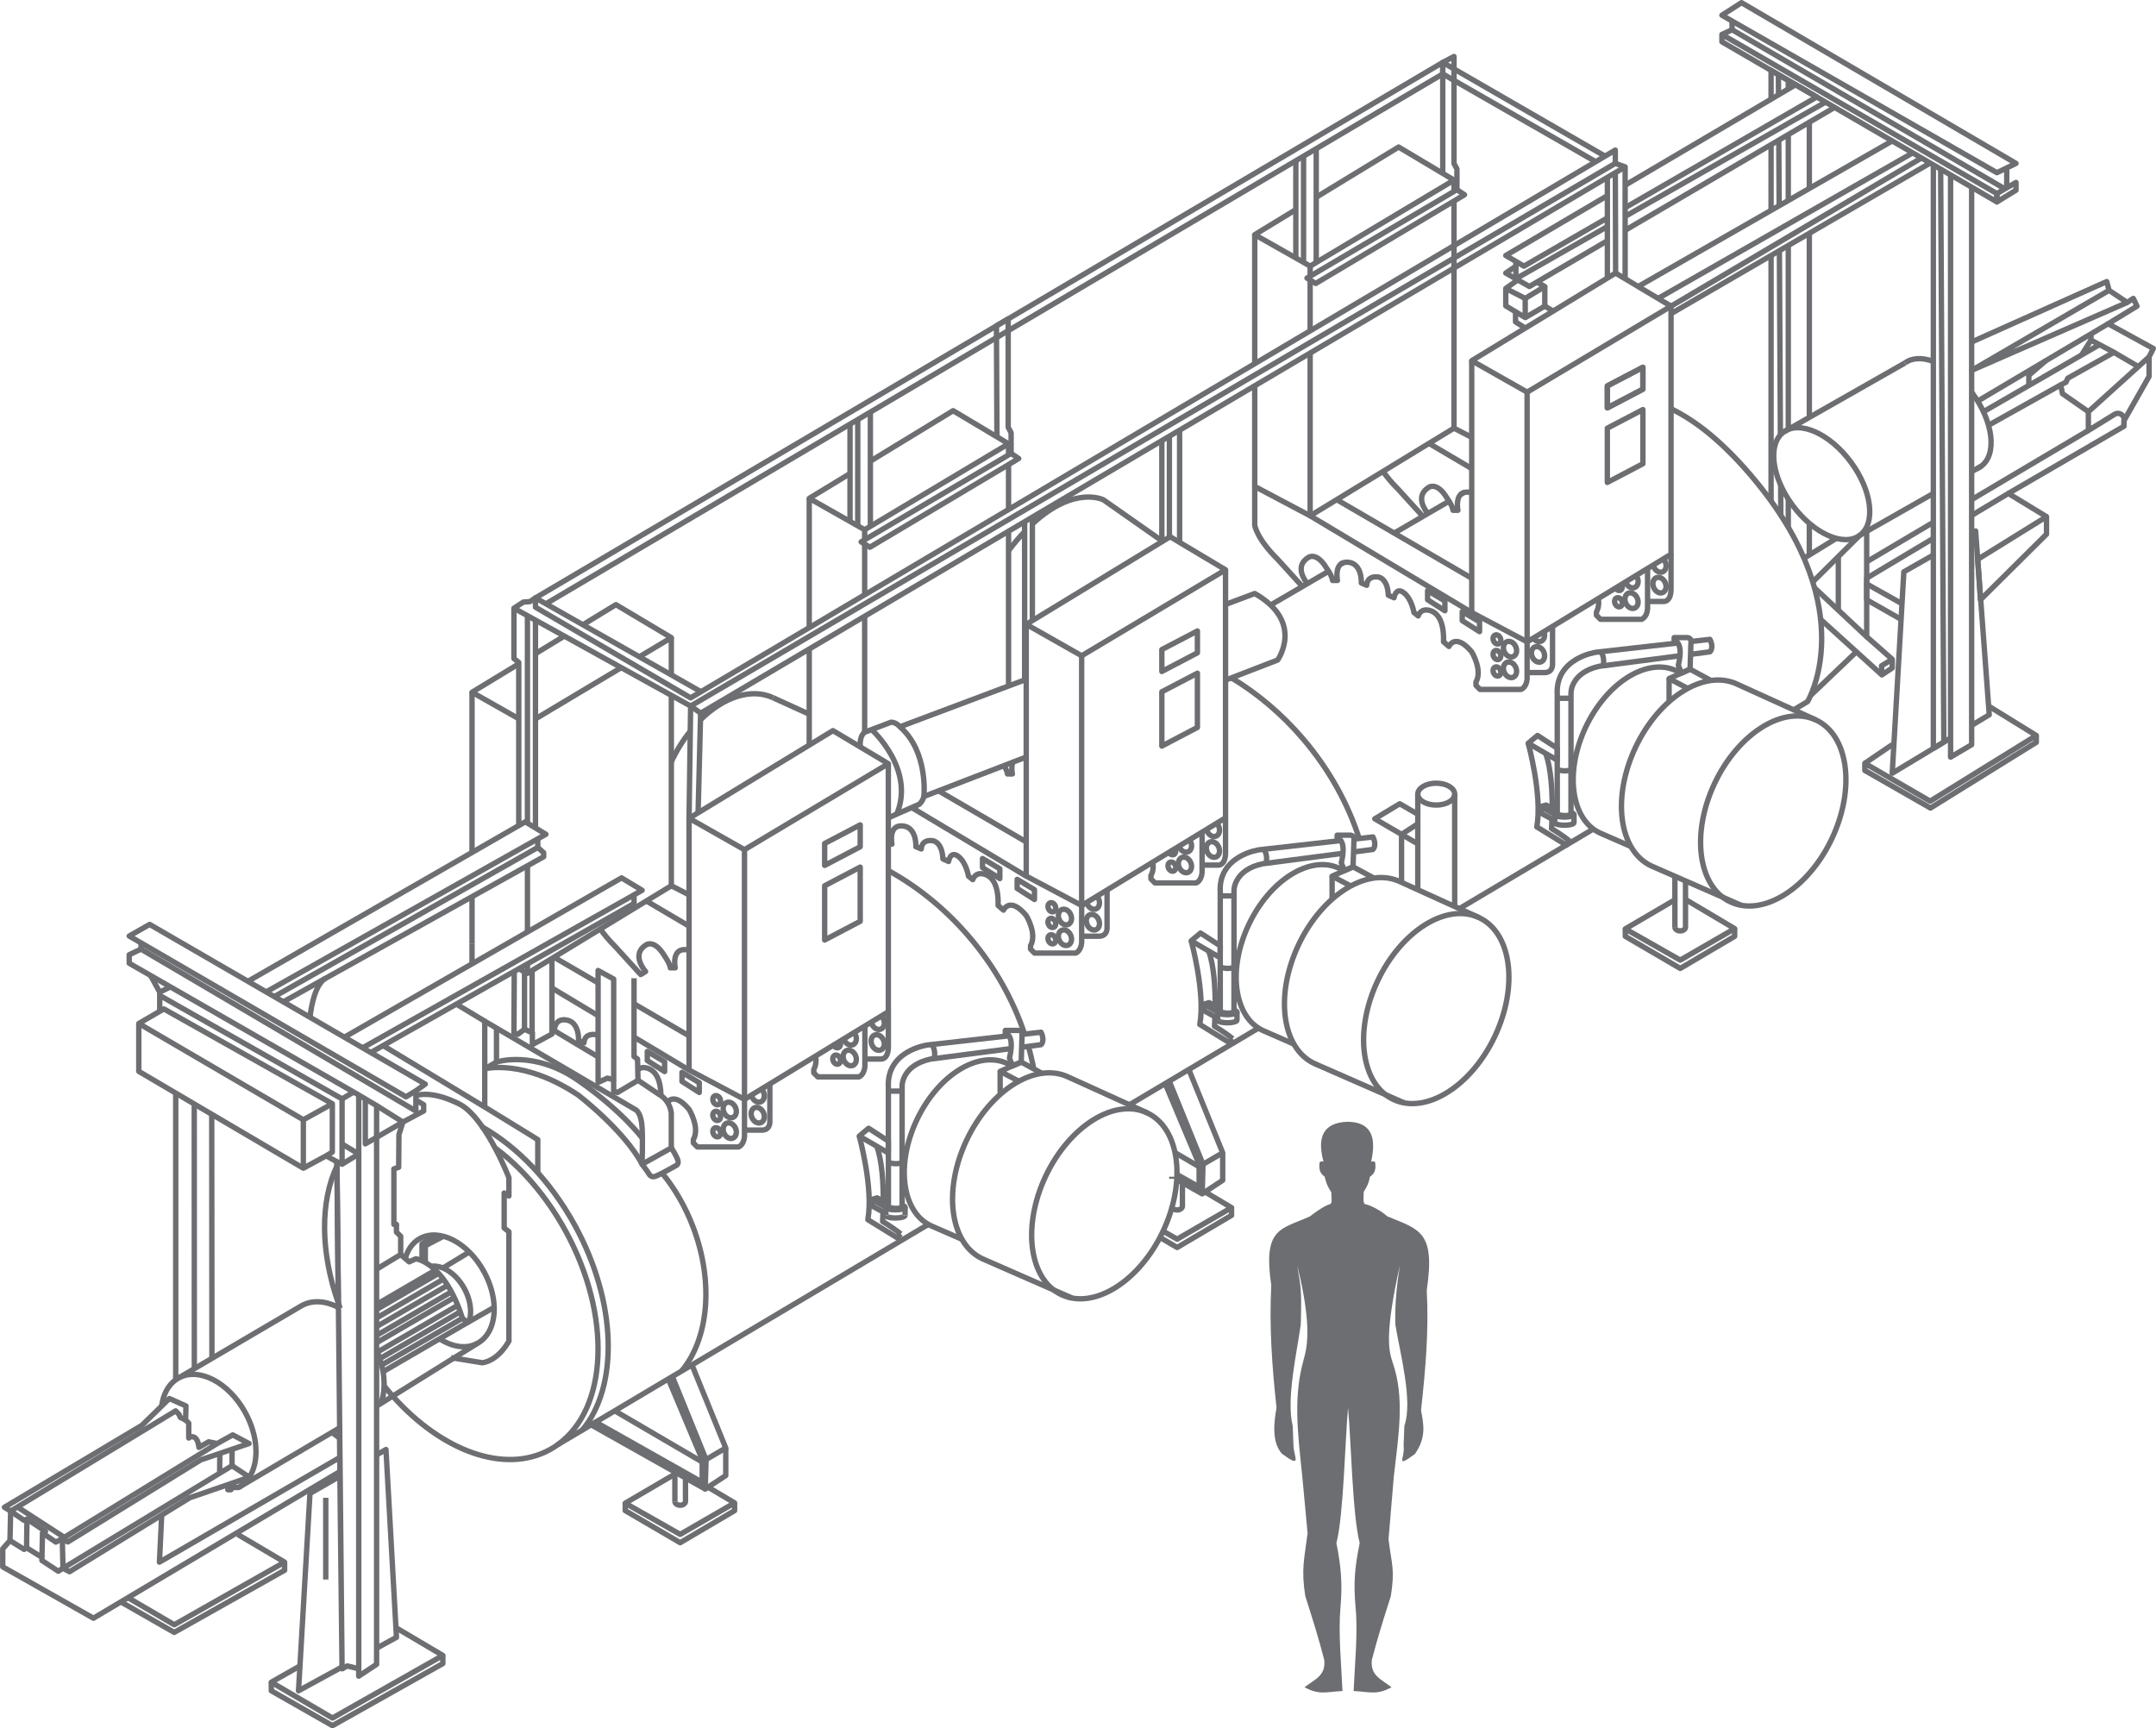 <?xml version="1.0" encoding="UTF-8"?><svg id="Layer_2" xmlns="http://www.w3.org/2000/svg" viewBox="0 0 536.42 430.09"><defs><style>.cls-1{fill:none;stroke:#6d6e71;stroke-linejoin:round;stroke-width:1.34px;}.cls-2{fill:#6d6e71;}</style></defs><g id="Layer_1_copy_2"><g><g><ellipse class="cls-1" cx="274.76" cy="299.54" rx="25.01" ry="16.13" transform="translate(-113.43 420.08) rotate(-64.72)"/><path class="cls-1" d="m84.64,325.56c-.15-.4-.3-.8-.44-1.22h0s-.02-.06-.03-.09c-4.48-12.78-4.52-25.31-.32-34.15v-.02"/><path class="cls-1" d="m95.56,344.85c.7.87,1.42,1.72,2.15,2.55,12.11,13.62,27.79,19.52,39.08,13.34.68-.37,1.33-.78,1.95-1.24l.11-.07c12.4-8.99,13.42-32.01,1.87-53.11-4.76-8.69-10.93-15.75-17.54-20.68h-.01"/><path class="cls-1" d="m120.06,280.48s.01,0,.01.01c8.62,4.89,16.92,13.4,22.98,24.46,10.52,19.23,10.87,40.05,1.85,50.89h-.01"/><line class="cls-1" x1="102.42" y1="275.84" x2="102.41" y2="275.84"/><path class="cls-1" d="m266.73,323l-22.33-9.78c-8.06-3.81-9.81-17.01-3.91-29.5,5.9-12.49,17.21-19.53,25.27-15.73l19.68,8.94"/><path class="cls-1" d="m251.92,265.24l-1.29-.59c-7.18-3.39-17.27,2.88-22.53,14.03-5.11,10.81-3.78,22.24,2.87,25.99.2.11.4.22.61.32l7.77,3.4"/><polygon class="cls-1" points="415.76 76.19 379.96 97.58 366.17 89.76 401.97 67.95 415.76 76.19"/><polyline class="cls-1" points="366.17 89.76 366.17 108.82 366.17 116.6 366.17 121.42 366.17 122.63 366.17 143.9 366.17 152.41 379.96 159.72 384.13 157.18 386.28 155.87 397.68 148.93 401.93 146.34 403.48 145.39 404.44 144.8 407.05 143.21 409.92 141.46 411.31 140.62 415.76 137.91 415.76 101.73 415.76 76.19 478.07 39.31"/><polyline class="cls-1" points="327.47 49.08 347.98 36.59 358.97 43.15 361.76 44.82 327.47 65.32 325.97 66.23 324.34 65.29 322.42 64.2 312.18 58.4 322.42 52.16"/><line class="cls-1" x1="312.18" y1="90.5" x2="312.18" y2="58.4"/><polyline class="cls-1" points="312.18 96 312.18 121.05 325.97 128.35 332.58 124.33 344.1 117.31 355.54 110.33 361.76 106.54 361.76 66.7 361.76 64.21 361.76 61.12 361.76 50.02"/><polyline class="cls-1" points="361.76 44.82 361.76 47.49 361.76 47.63"/><line class="cls-1" x1="325.97" y1="82.33" x2="325.97" y2="69.68"/><polyline class="cls-1" points="366.17 152.41 325.97 128.35 325.97 87.85"/><line class="cls-1" x1="325.97" y1="68.73" x2="325.97" y2="66.23"/><line class="cls-1" x1="366.17" y1="143.9" x2="332.58" y2="124.33"/><line class="cls-1" x1="366.17" y1="108.82" x2="361.76" y2="106.55"/><path class="cls-1" d="m312.18,121.05v9.61s.37,3.23,5.73,8.54l6.14,6.76"/><path class="cls-1" d="m325.28,145.23c-.59-.71-3.38-4.44.39-6.61,0,0,2.01-1.22,4.39,2.77,0,0,.22.31.51.76.39.64.9,1.57.98,2.29h1.21s-.56-2.76.72-3.98c.21-.2.46-.36.78-.45.31-.1.68-.15,1.11-.11,3.62.29,3.33,5.17,3.33,5.17l1.34.57s-.07-2.41,2.84-2.06c0,0,2.34.16,2.54,4.53l1.42.64s.43-2.77,2.4-1.28c1.99,1.48,2.55,4.93,2.55,4.93l1.07.87s.49-1.91,2.69-1.41c2.19.49,3.76,2.8,3.61,7.85l1.34,1.15s1.55-3.54,5.66,1.34c0,0,2.77,4.53,1.07,7.5v.85l.99,1h10.24s1.28-.43,1.49-2.55v-71.43"/><path class="cls-1" d="m409.92,141.46v10.1c-.21,2.13-1.48,2.55-1.48,2.55h-10.24l-1-1v-.85c.57-1.01.64-2.21.47-3.33"/><path class="cls-1" d="m366.17,122.63c-.25-.09-.53-.15-.83-.17-.44-.03-.8,0-1.1.1h-.02s-.01.01-.01.01c-.3.09-.54.24-.75.44h-.01s-.02.02-.02.02c-1.26,1.22-.7,3.95-.7,3.95h-1.21c-.09-.71-.59-1.63-.98-2.27-.29-.46-.52-.77-.52-.77-2.38-3.98-4.39-2.76-4.39-2.76-3.76,2.16-.98,5.88-.38,6.6"/><path class="cls-1" d="m344.1,117.31c.85,1.23,2.06,2.72,3.78,4.44l6.15,6.76"/><path class="cls-1" d="m379.96,167.36h4.46s2,.09,1.86-2.4v-9.09"/><path class="cls-1" d="m415.76,137.91v8.5c.05,3.31-1.71,3.26-1.71,3.26h-4.23"/><line class="cls-1" x1="366.17" y1="116.6" x2="355.54" y2="110.33"/><polygon class="cls-1" points="399.91 106.55 408.76 101.92 408.76 115.4 399.91 120.05 399.91 106.55"/><polygon class="cls-1" points="399.91 96.03 408.76 91.4 408.76 96.85 399.91 101.49 399.91 96.03"/><polygon class="cls-1" points="255.33 155.36 269.12 163.18 304.92 141.79 291.13 133.56 255.33 155.36"/><polyline class="cls-1" points="304.92 141.79 304.92 203.51 269.12 225.32 255.33 218.01 255.33 155.36"/><polyline class="cls-1" points="216.55 114.75 237.14 102.2 250.93 110.43 215.13 131.82 213.4 130.84 211.5 129.76 201.34 124.01 211.5 117.83"/><line class="cls-1" x1="201.34" y1="156.18" x2="201.34" y2="124.01"/><polyline class="cls-1" points="201.34 185.41 201.34 177.72 201.34 161.5"/><line class="cls-1" x1="250.93" y1="113.22" x2="250.93" y2="110.43"/><line class="cls-1" x1="250.93" y1="126.79" x2="250.93" y2="115.61"/><line class="cls-1" x1="250.93" y1="170.7" x2="250.93" y2="132.19"/><line class="cls-1" x1="255.33" y1="218.02" x2="226.85" y2="200.97"/><line class="cls-1" x1="215.13" y1="134.33" x2="215.13" y2="131.83"/><line class="cls-1" x1="215.13" y1="148.01" x2="215.13" y2="135.37"/><line class="cls-1" x1="215.13" y1="182.2" x2="215.13" y2="153.35"/><polyline class="cls-1" points="233.51 196.79 233.52 196.79 255.33 209.5"/><path class="cls-1" d="m269.12,163.19v71.42c-.21,2.13-1.48,2.55-1.48,2.55h-10.25l-.99-.99v-.85c1.7-2.98-1.07-7.5-1.07-7.5-4.1-4.89-5.66-1.34-5.66-1.34l-1.34-1.16c.15-5.04-1.41-7.34-3.61-7.84-2.19-.49-2.69,1.41-2.69,1.41l-1.07-.87s-.56-3.45-2.55-4.93c-1.98-1.49-2.4,1.28-2.4,1.28l-1.41-.64c-.21-4.38-2.55-4.53-2.55-4.53-2.91-.36-2.84,2.05-2.84,2.05l-1.34-.56s.29-4.88-3.33-5.17c-3.61-.29-2.62,4.54-2.62,4.54h-.88"/><line class="cls-1" x1="213.31" y1="205.64" x2="213.31" y2="205.63"/><path class="cls-1" d="m299.08,207.06v10.1c-.21,2.13-1.48,2.55-1.48,2.55h-10.24l-1-1v-.85c.57-1.01.64-2.21.47-3.33"/><path class="cls-1" d="m249.81,190.51c.37.62.78,1.44.86,2.08h1.21s-.33-1.62.09-2.92"/><path class="cls-1" d="m269.12,232.96h4.46s2,.09,1.86-2.4v-9.09"/><path class="cls-1" d="m304.92,203.51v8.5c.05,3.31-1.71,3.26-1.71,3.26h-4.23"/><polygon class="cls-1" points="289.07 172.15 297.92 167.52 297.92 181.01 289.07 185.65 289.07 172.15"/><polygon class="cls-1" points="289.07 161.64 297.92 157.01 297.92 162.45 289.07 167.09 289.07 161.64"/><polygon class="cls-1" points="171.44 203.62 185.22 211.44 221.02 190.04 207.24 181.81 171.44 203.62"/><polyline class="cls-1" points="159.07 163.43 159.08 163.43 167.03 158.68 153.24 150.46 145.02 155.47"/><polyline class="cls-1" points="129.07 165.19 117.44 172.26 129.07 178.85"/><line class="cls-1" x1="154.56" y1="166.13" x2="133.23" y2="178.88"/><line class="cls-1" x1="140.4" y1="158.28" x2="133.23" y2="162.65"/><line class="cls-1" x1="117.44" y1="212.12" x2="117.44" y2="172.26"/><line class="cls-1" x1="117.44" y1="234.91" x2="117.44" y2="223.13"/><line class="cls-1" x1="167.03" y1="167.94" x2="167.03" y2="158.68"/><polyline class="cls-1" points="167.03 173.03 167.03 189.56 167.03 220.41 160.8 224.2 149.36 231.17 137.83 238.19 137.32 238.5 132.39 241.5 131.23 242.21 130.5 241.83 129.07 241.07"/><line class="cls-1" x1="171.43" y1="266.27" x2="157.75" y2="258.08"/><line class="cls-1" x1="131.23" y1="231.91" x2="131.23" y2="215.44"/><line class="cls-1" x1="131.23" y1="242.21" x2="131.23" y2="239.85"/><line class="cls-1" x1="148.81" y1="252.74" x2="137.32" y2="245.86"/><line class="cls-1" x1="148.81" y1="244.58" x2="137.83" y2="238.19"/><line class="cls-1" x1="171.43" y1="257.76" x2="157.75" y2="249.79"/><line class="cls-1" x1="167.03" y1="220.41" x2="171.44" y2="222.68"/><path class="cls-1" d="m158.69,266.22c.4-.4,1.06-.72,2.13-.48,2.05.46,3.55,2.49,3.62,6.86"/><path class="cls-1" d="m166.07,274.27c.61-.77,2.25-1.92,5.38,1.8,0,0,2.76,4.53,1.06,7.5v.85l1,.99h10.24s1.28-.43,1.48-2.55v-71.42"/><line class="cls-1" x1="117.44" y1="239.84" x2="117.44" y2="234.91"/><path class="cls-1" d="m148.81,257.68c-.38-.22-.67-.24-.67-.24-2.91-.34-2.84,2.06-2.84,2.06l-.92-.38h0s-.43-.18-.43-.18c0,0,.29-4.88-3.32-5.17-2.09-.16-2.64,1.38-2.72,2.71"/><path class="cls-1" d="m215.19,255.32v10.1c-.21,2.13-1.48,2.55-1.48,2.55h-10.24l-1-1v-.85c.57-1.01.64-2.21.47-3.33"/><path class="cls-1" d="m149.36,231.17c.85,1.23,2.06,2.72,3.78,4.44l6.27,6.89,1.21-.74s-3.9-4.32.28-6.72c0,0,2.01-1.22,4.39,2.76,0,0,1.34,1.84,1.49,3.04h1.21s-1-4.81,2.62-4.53c.3.02.57.08.83.17"/><path class="cls-1" d="m191.54,269.72v9.09c.14,2.49-1.86,2.4-1.86,2.4h-4.46"/><path class="cls-1" d="m221.03,251.77v8.5c.05,3.31-1.71,3.26-1.71,3.26h-4.23"/><line class="cls-1" x1="171.44" y1="230.46" x2="160.81" y2="224.19"/><polygon class="cls-1" points="205.18 220.41 214.02 215.77 214.02 229.26 205.18 233.91 205.18 220.41"/><polygon class="cls-1" points="205.18 209.89 214.02 205.26 214.02 210.71 205.18 215.35 205.18 209.89"/><path class="cls-1" d="m255.33,188.38l-3.36,1.29-2.16.84-5.86,2.26-1.47.56-8.96,3.46h-.01l-3.64,1.41c-.4,1.42-1.21,1.96-1.21,1.96l-1.82.79-3.73,1.63-2.08.92"/><path class="cls-1" d="m304.92,150.41l7.26-2.72c12.47,7.09,5.7,16.55,5.7,16.55l-12.96,5"/><path class="cls-1" d="m216.86,181.54s10.92,9.82,6.26,21.05"/><path class="cls-1" d="m229.87,198.21s1.17-11.16-5.97-17.36"/><path class="cls-1" d="m254.18,260.59l1.68-.22,3.15-.41s1.06-.91,0-3.1l-4.08.46-.64.07"/><path class="cls-1" d="m251.55,260.93l-19.16,2.5-.83.1c-7.2,1.57-7.11,6.63-7.11,6.63v30.24c-1,.63-3.41.05-3.41.05v-15.52s-.01-.43-.01-.43v-.55h0v-13.39c-.52-9.11,9.64-10.51,9.64-10.51l1.22-.14,19.15-2.17"/><path class="cls-1" d="m231.87,259.92s1.16,1.6.47,3.62"/><line class="cls-1" x1="221.02" y1="271.51" x2="224.45" y2="271.51"/><path class="cls-1" d="m221.03,289.27s2,.68,3.42,0"/><polygon class="cls-1" points="221.03 283.96 221.02 284.51 221.02 284.93 221 286.9 218.14 285.23 213.79 282.7 216.11 280.76 221.02 283.94 221.02 283.96 221.03 283.96"/><path class="cls-1" d="m218.14,285.23c1.38,3.77,1.62,9.57,1.63,13.13v.52"/><path class="cls-1" d="m219.75,301.5s-.02-.01-.03-.01"/><path class="cls-1" d="m213.79,282.7s3.57,12.96,2.13,20.8l7.33,4.52.84-.97"/><path class="cls-1" d="m219.7,301.57c-.03,1.02-.07,1.99-.11,2.36,0,0,3.03,1.84,4.5,3.13"/><path class="cls-1" d="m219.77,298.36s0,.2-.01.51"/><path class="cls-1" d="m224.44,299.94c.46.13.75.29.75.47,0,.2-.29.36-.75.47-.41.11-1,.18-1.64.18-.7,0-1.32-.08-1.77-.22-.39-.11-.63-.26-.63-.44s.24-.32.63-.44"/><path class="cls-1" d="m220.4,302.44c0,.36,1.08.65,2.4.65s2.39-.3,2.39-.65"/><line class="cls-1" x1="225.19" y1="302.44" x2="225.19" y2="300.41"/><polyline class="cls-1" points="221 299.53 219.77 298.88 219.76 298.87 218.24 298.08 216.93 298.46 220.4 300.41 220.4 301.95 220.4 302.44"/><polyline class="cls-1" points="220.4 301.95 219.7 301.57 216.93 300.05 216.93 298.46"/><polyline class="cls-1" points="253.49 269.06 248.84 266.6 254.06 264.28 259.24 267.08"/><line class="cls-1" x1="248.84" y1="266.6" x2="248.84" y2="272.34"/><path class="cls-1" d="m254.3,257.15v.23s-.11,3.21-.11,3.21l-.11,3.7-2.15.95-.77-1.94c.22-.92.34-1.7.4-2.37.15-1.73-.15-2.68-.52-3.18-.43-.57-.92-.6-.92-.6v-.74h3.21c.86,0,.98.74.98.74Z"/><ellipse class="cls-1" cx="357.34" cy="250.96" rx="25.01" ry="16.13" transform="translate(-22.18 466.92) rotate(-64.72)"/><path class="cls-1" d="m349.31,274.41l-22.33-9.78c-8.06-3.81-9.81-17.01-3.91-29.5,5.9-12.49,17.21-19.53,25.27-15.73l19.68,8.94"/><path class="cls-1" d="m321.93,259.81l-7.77-3.4c-7.18-3.39-8.74-15.18-3.48-26.31,5.26-11.15,15.35-17.42,22.53-14.03l1.29.59"/><path class="cls-1" d="m336.87,208.8l4.72-.53c1.06,2.19,0,3.1,0,3.1l-4.83.63"/><path class="cls-1" d="m333.61,209.16l-19.15,2.17-1.22.14s-10.16,1.4-9.64,10.51v13.37h0v5.32s.01,10.71.01,10.71v.48s2.41.59,3.41-.05v-30.24s-.09-5.06,7.11-6.63l.83-.1,19.16-2.5"/><path class="cls-1" d="m314.46,211.33s1.16,1.6.47,3.62"/><line class="cls-1" x1="303.6" y1="222.93" x2="307.03" y2="222.93"/><path class="cls-1" d="m303.61,240.68s2,.68,3.42,0"/><polygon class="cls-1" points="296.37 234.12 303.58 238.32 303.61 235.37 298.69 232.18 296.37 234.12"/><path class="cls-1" d="m300.72,236.65c1.38,3.77,1.62,9.57,1.63,13.13v.52"/><path class="cls-1" d="m302.33,252.92s-.02-.01-.02-.01"/><path class="cls-1" d="m296.38,234.12s3.57,12.96,2.13,20.8l7.33,4.52.84-.97"/><path class="cls-1" d="m306.67,258.47c-1.47-1.29-4.5-3.13-4.5-3.13.05-.37.08-1.33.11-2.36"/><path class="cls-1" d="m302.35,249.78s0,.2-.01.51"/><path class="cls-1" d="m303.61,251.39c-.39.11-.63.26-.63.44s.24.32.63.44c.45.14,1.07.22,1.77.22.64,0,1.23-.07,1.64-.18.46-.11.75-.28.75-.47,0-.18-.29-.34-.75-.47"/><path class="cls-1" d="m302.98,253.86c0,.36,1.08.65,2.4.65s2.39-.3,2.39-.65v-2.03"/><polyline class="cls-1" points="302.98 253.86 302.98 251.83 299.51 249.87 300.82 249.5 303.58 250.94"/><polyline class="cls-1" points="299.51 249.87 299.51 251.47 302.28 252.99 302.98 253.37"/><polyline class="cls-1" points="336.07 220.48 331.43 218.02 336.64 215.7 341.83 218.5"/><line class="cls-1" x1="331.43" y1="218.02" x2="331.43" y2="223.76"/><path class="cls-1" d="m332.69,208.57s2.47.11,1.03,6.14l.77,1.94,2.15-.96.24-7.12s-.11-.75-.98-.75h-3.21v.75Z"/><ellipse class="cls-1" cx="441.19" cy="201.79" rx="25.01" ry="16.13" transform="translate(70.32 514.57) rotate(-64.72)"/><path class="cls-1" d="m433.16,225.25l-22.33-9.78c-8.06-3.81-9.81-17.01-3.91-29.5,5.9-12.49,17.21-19.53,25.27-15.73l19.68,8.94"/><path class="cls-1" d="m405.78,210.65l-7.77-3.4c-7.18-3.39-8.74-15.18-3.48-26.31,5.26-11.15,15.35-17.42,22.53-14.03l1.29.59"/><path class="cls-1" d="m420.72,159.63l4.72-.53c1.06,2.19,0,3.1,0,3.1l-4.83.63"/><path class="cls-1" d="m417.46,160l-19.15,2.17-1.22.14s-10.16,1.4-9.64,10.51v13.37h0v5.32s.01,10.71.01,10.71v.48s2.41.59,3.41-.05v-30.24s-.09-5.06,7.11-6.63l.83-.1,19.16-2.5"/><path class="cls-1" d="m398.31,162.17s1.16,1.6.47,3.62"/><line class="cls-1" x1="387.45" y1="173.76" x2="390.88" y2="173.76"/><path class="cls-1" d="m387.46,191.52s2,.68,3.42,0"/><polygon class="cls-1" points="380.22 184.95 387.43 189.15 387.46 186.21 382.54 183.01 380.22 184.95"/><path class="cls-1" d="m384.57,187.48c1.38,3.77,1.62,9.57,1.63,13.13v.52"/><path class="cls-1" d="m386.18,203.75s-.02-.01-.03-.01"/><path class="cls-1" d="m380.23,184.96s3.57,12.96,2.13,20.8l7.33,4.52.84-.97"/><path class="cls-1" d="m390.52,209.3c-1.47-1.29-4.5-3.13-4.5-3.13.05-.37.08-1.33.11-2.36"/><path class="cls-1" d="m386.2,200.62s0,.2-.01.51"/><path class="cls-1" d="m387.46,202.23c-.39.11-.63.26-.63.44s.24.32.63.44c.45.14,1.07.22,1.77.22.64,0,1.23-.07,1.64-.18.46-.11.75-.28.75-.47,0-.18-.29-.34-.75-.47"/><path class="cls-1" d="m386.83,204.7c0,.36,1.08.65,2.4.65s2.39-.3,2.39-.65v-2.03"/><polyline class="cls-1" points="386.83 204.7 386.83 202.66 383.36 200.7 384.67 200.33 387.43 201.78"/><polyline class="cls-1" points="383.36 200.71 383.36 202.31 386.13 203.82 386.83 204.2"/><polyline class="cls-1" points="419.92 171.31 415.28 168.85 420.49 166.53 425.68 169.33"/><line class="cls-1" x1="415.28" y1="168.85" x2="415.28" y2="174.6"/><path class="cls-1" d="m416.54,159.41s2.47.11,1.03,6.14l.77,1.94,2.15-.96.24-7.12s-.11-.75-.98-.75h-3.21v.75Z"/><line class="cls-1" x1="144.38" y1="259.12" x2="144.38" y2="259.1"/><path class="cls-1" d="m255.86,260.37c.54,1.86.98,3.72,1.33,5.6h0"/><line class="cls-1" x1="211.21" y1="212.19" x2="211.2" y2="212.19"/><path class="cls-1" d="m221.02,216.63c7.33,4.04,14.22,9.59,20.16,16.55,6.34,7.43,10.93,15.7,13.74,24.14"/><path class="cls-1" d="m227.81,200.54c-.05.31-.08.62-.11.93"/><path class="cls-1" d="m281.09,274.87c-.11-.02-.23-.06-.34-.08h-.01"/><path class="cls-1" d="m306.38,168.67c6.46,3.9,12.52,8.97,17.83,15.19,6.51,7.63,11.17,16.12,13.96,24.79"/><line class="cls-1" x1="275.59" y1="159.33" x2="275.57" y2="159.33"/><line class="cls-1" x1="289.55" y1="161.39" x2="289.53" y2="161.39"/><polyline class="cls-1" points="229.59 192.04 229.59 192.05 229.59 192.06"/><line class="cls-1" x1="349.61" y1="234.13" x2="349.6" y2="234.13"/><polyline class="cls-1" points="138.74 359.5 138.86 359.43 144.89 355.85 144.9 355.84 147.07 354.55 148.2 353.88 152.94 351.07 166.28 343.13 167.28 342.54 172.17 339.64 230.97 304.67"/><polyline class="cls-1" points="279.2 275.99 279.22 275.99 279.23 275.98"/><polyline class="cls-1" points="313.11 255.83 281.09 274.87 281.02 274.91"/><line class="cls-1" x1="265.93" y1="283.89" x2="265.92" y2="283.89"/><path class="cls-1" d="m174.28,179.12c5.74-5.66,12.66-8.03,18.11-5.47"/><path class="cls-1" d="m167.03,189.56c.02-.06.06-.11.08-.17,1.31-2.77,2.88-5.27,4.63-7.45"/><line class="cls-1" x1="201.34" y1="177.72" x2="192.39" y2="173.65"/><path class="cls-1" d="m218.72,191.42s.01-.01.01-.01h-.01"/><line class="cls-1" x1="396.41" y1="206.3" x2="363.09" y2="226.11"/><path class="cls-1" d="m415.76,101.73c6.07,2.9,13.24,8.41,21.33,18.31,26.22,32.14,12.63,54.55,12.63,54.55l-3.44,2.05"/><polyline class="cls-1" points="435.56 183.02 435.58 183.01 435.59 183"/><line class="cls-1" x1="442.18" y1="179.08" x2="442.16" y2="179.09"/><ellipse class="cls-1" cx="357.34" cy="197.61" rx="4.59" ry="2.72"/><line class="cls-1" x1="361.93" y1="225.58" x2="361.93" y2="197.61"/><line class="cls-1" x1="352.75" y1="221.41" x2="352.75" y2="197.61"/><polyline class="cls-1" points="352.75 209.99 342.05 203.75 348.26 200.01 352.75 202.61"/><polyline class="cls-1" points="352.75 205 348.71 207.63 348.71 219.4"/><polygon class="cls-1" points="161.05 263.9 165.36 266.65 165.36 264.22 161.05 261.64 161.05 263.9"/><polygon class="cls-1" points="169.68 269.1 173.98 271.85 173.98 269.42 169.68 266.84 169.68 269.1"/><ellipse class="cls-1" cx="178.31" cy="273.79" rx=".92" ry="1.18" transform="translate(-94.66 94.22) rotate(-23.59)"/><ellipse class="cls-1" cx="181.56" cy="276.22" rx="1.56" ry="2.01" transform="translate(-95.36 95.73) rotate(-23.59)"/><ellipse class="cls-1" cx="181.56" cy="281.37" rx="1.56" ry="2.01" transform="translate(-97.42 96.16) rotate(-23.59)"/><ellipse class="cls-1" cx="188.52" cy="277.52" rx="1.56" ry="2.01" transform="translate(-95.3 98.62) rotate(-23.59)"/><path class="cls-1" d="m189.47,270.98c.2.2.36.45.48.72.45,1.02.16,2.13-.63,2.47-.78.34-1.79-.2-2.23-1.22-.07-.15-.11-.3-.15-.45"/><ellipse class="cls-1" cx="178.31" cy="277.69" rx=".92" ry="1.18" transform="translate(-96.22 94.55) rotate(-23.59)"/><ellipse class="cls-1" cx="178.31" cy="281.77" rx=".92" ry="1.18" transform="translate(-97.85 94.89) rotate(-23.59)"/><path class="cls-1" d="m212.51,256.94c.14.16.25.34.34.55.45,1.02.16,2.13-.62,2.47-.79.36-1.79-.2-2.24-1.22-.03-.07-.06-.15-.08-.22"/><path class="cls-1" d="m212.23,265.11c-.79.34-1.79-.2-2.24-1.22-.45-1.02-.16-2.13.62-2.47.79-.34,1.79.2,2.24,1.22s.16,2.13-.62,2.47Z"/><path class="cls-1" d="m219.18,261.26c-.79.34-1.79-.2-2.23-1.22-.45-1.02-.17-2.13.62-2.47.79-.34,1.79.21,2.24,1.22.44,1.02.16,2.13-.63,2.47Z"/><path class="cls-1" d="m219.33,252.89c.2.2.36.45.48.72.45,1.02.16,2.13-.63,2.47-.78.34-1.79-.2-2.23-1.22-.07-.15-.11-.3-.15-.45"/><path class="cls-1" d="m208.94,259.12s.05.07.06.11c.26.6.1,1.24-.37,1.45-.43.18-.97-.08-1.25-.61"/><path class="cls-1" d="m208.63,264.76c-.46.21-1.05-.11-1.31-.71-.26-.6-.09-1.25.37-1.45.46-.21,1.06.11,1.31.71.26.6.1,1.24-.37,1.45Z"/><polygon class="cls-1" points="244.45 215.89 248.76 218.63 248.76 216.2 244.45 213.63 244.45 215.89"/><polygon class="cls-1" points="253.07 221.08 257.38 223.83 257.38 221.4 253.07 218.82 253.07 221.08"/><ellipse class="cls-1" cx="261.7" cy="225.78" rx=".92" ry="1.18" transform="translate(-68.48 123.58) rotate(-23.59)"/><ellipse class="cls-1" cx="264.96" cy="228.21" rx="1.56" ry="2.01" transform="translate(-69.18 125.09) rotate(-23.59)"/><ellipse class="cls-1" cx="264.96" cy="233.35" rx="1.56" ry="2.01" transform="translate(-71.24 125.52) rotate(-23.59)"/><ellipse class="cls-1" cx="271.92" cy="229.5" rx="1.56" ry="2.01" transform="translate(-69.12 127.98) rotate(-23.59)"/><path class="cls-1" d="m272.87,222.97c.2.2.36.45.48.72.45,1.02.16,2.13-.63,2.47-.78.34-1.79-.2-2.23-1.22-.07-.15-.11-.3-.15-.45"/><ellipse class="cls-1" cx="261.7" cy="229.67" rx=".92" ry="1.18" transform="translate(-70.04 123.91) rotate(-23.59)"/><ellipse class="cls-1" cx="261.7" cy="233.75" rx=".92" ry="1.18" transform="translate(-71.67 124.25) rotate(-23.59)"/><path class="cls-1" d="m295.91,208.93c.14.16.25.34.34.55.45,1.02.16,2.13-.62,2.47-.79.36-1.79-.2-2.24-1.22-.03-.07-.06-.15-.08-.22"/><ellipse class="cls-1" cx="294.82" cy="215.25" rx="1.56" ry="2.01" transform="translate(-61.5 135.95) rotate(-23.59)"/><ellipse class="cls-1" cx="301.78" cy="211.4" rx="1.56" ry="2.01" transform="translate(-59.38 138.42) rotate(-23.59)"/><path class="cls-1" d="m302.73,204.87c.2.2.36.45.48.72.45,1.02.16,2.13-.63,2.47-.78.34-1.79-.2-2.23-1.22-.07-.15-.11-.3-.15-.45"/><path class="cls-1" d="m292.34,211.1s.05.07.06.11c.26.6.1,1.24-.37,1.45-.43.18-.97-.08-1.25-.61"/><ellipse class="cls-1" cx="291.56" cy="215.66" rx=".92" ry="1.18" transform="translate(-61.93 134.69) rotate(-23.59)"/><polygon class="cls-1" points="355.19 149.24 359.5 151.98 359.5 149.55 355.19 146.98 355.19 149.24"/><polygon class="cls-1" points="363.81 154.44 368.12 157.18 368.12 154.75 363.81 152.18 363.81 154.44"/><ellipse class="cls-1" cx="372.45" cy="159.13" rx=".92" ry="1.18" transform="translate(-32.56 162.33) rotate(-23.59)"/><ellipse class="cls-1" cx="375.7" cy="161.56" rx="1.56" ry="2.01" transform="translate(-33.26 163.83) rotate(-23.59)"/><ellipse class="cls-1" cx="375.7" cy="166.7" rx="1.56" ry="2.01" transform="translate(-35.32 164.26) rotate(-23.59)"/><path class="cls-1" d="m384.02,156.94l.07.14c.45,1.02.16,2.13-.63,2.47-.64.29-1.44-.03-1.94-.72"/><ellipse class="cls-1" cx="382.66" cy="162.85" rx="1.56" ry="2.01" transform="translate(-33.19 166.73) rotate(-23.59)"/><ellipse class="cls-1" cx="372.45" cy="163.02" rx=".92" ry="1.18" transform="translate(-34.12 162.65) rotate(-23.59)"/><ellipse class="cls-1" cx="372.45" cy="167.11" rx=".92" ry="1.18" transform="translate(-35.75 162.99) rotate(-23.59)"/><path class="cls-1" d="m407.02,143.16c.14.16.25.34.34.55.45,1.02.16,2.13-.62,2.47-.79.36-1.79-.2-2.24-1.22-.03-.07-.06-.15-.08-.22"/><ellipse class="cls-1" cx="405.93" cy="149.48" rx="1.56" ry="2.01" transform="translate(-25.9 174.92) rotate(-23.59)"/><ellipse class="cls-1" cx="412.89" cy="145.63" rx="1.56" ry="2.01" transform="translate(-23.78 177.38) rotate(-23.59)"/><path class="cls-1" d="m413.84,139.1c.2.2.36.45.48.72.45,1.02.16,2.13-.63,2.47-.78.34-1.79-.2-2.23-1.22-.07-.15-.11-.3-.15-.45"/><path class="cls-1" d="m403.46,145.33s.05.07.06.11c.26.6.1,1.24-.37,1.45-.43.18-.97-.08-1.25-.61"/><ellipse class="cls-1" cx="402.68" cy="149.89" rx=".92" ry="1.18" transform="translate(-26.33 173.65) rotate(-23.59)"/><polygon class="cls-1" points="408.75 91.4 408.75 96.85 404.87 98.89 404.86 98.89 399.92 101.49 399.92 96.03 408.75 91.4"/><polyline class="cls-1" points="360.54 124.71 355.26 127.78 354.03 128.5 346.88 132.66"/><polyline class="cls-1" points="316.13 150.56 324.05 145.95 325.28 145.23 330.56 142.15"/><line class="cls-1" x1="334.25" y1="140.01" x2="333.47" y2="140.46"/><polyline class="cls-1" points="364.24 122.56 364.22 122.57 364.21 122.57 363.46 123.01 363.45 123.02 363.43 123.03"/><line class="cls-1" x1="404.86" y1="98.89" x2="404.83" y2="98.9"/><path class="cls-1" d="m103.47,272.64s3.58-1.54,10.81,2.08c2.05,1.02,4.02,3.23,5.78,5.76,0,0,.01,0,.01.01,1.15,1.65,2.19,3.45,3.1,5.16h.01c2.1,3.95,3.44,7.41,3.44,7.41v4.54l-1.18-.74v8.72l1.18.91v27.23c-3.01,5.23-6.64,5.38-6.64,5.38l-7.08-1.15-.68-.11"/><path class="cls-1" d="m109.36,333.14c3.22,2.08,6.7,2.63,9.44,1.13,2.84-1.56,4.26-4.95,4.15-8.95-.07-2.8-.91-5.92-2.54-8.89-3.94-7.2-11.05-10.9-15.89-8.26-1.84,1-3.08,2.78-3.7,5"/><path class="cls-1" d="m116.68,328.89h0c.3-.85.44-1.79.4-2.81-.05-1.71-.56-3.62-1.56-5.45-2.05-3.75-5.49-5.94-8.3-5.53"/><path class="cls-1" d="m40.23,349.86h0c.37-2.79,1.54-5.11,3.49-6.51.23-.16.47-.32.72-.46,5.04-2.76,12.48,1.1,16.6,8.63,3.22,5.87,3.46,12.25,1,16.07-.57.9-1.3,1.65-2.17,2.24l-.52.31"/><path class="cls-1" d="m93.7,336.03c.67,1.51,1.15,3.03,1.46,4.52.31,1.49.44,2.94.4,4.31-.03,1.59-.31,3.07-.79,4.38"/><path class="cls-1" d="m84.64,325.56c-.14-.08-.29-.15-.43-.23-.01,0-.02-.01-.03-.01-3.16-1.62-6.43-1.9-9.09-.44l-22.36,13.13-4.38,2.57-3.91,2.3"/><polyline class="cls-1" points="94.91 349.15 94.77 349.23 93.7 349.86"/><polyline class="cls-1" points="56.69 369.44 56.69 370.7 57.47 370.7 57.72 370.14 59.36 370.14 59.88 369.83 84.46 355.32 84.51 355.29"/><polygon class="cls-1" points="93.7 275.12 93.7 414.15 89.25 417.09 89.25 272.48 93.7 275.12"/><polyline class="cls-1" points="84.46 355.32 84.66 375.69 85.11 415.26 84.51 355.29 84.21 325.33 84.2 324.33 83.84 290.1 83.84 290.08"/><polyline class="cls-1" points="81.14 287.62 82.68 286.68 82.69 274.66 40.77 251.06 34.53 254.69 34.53 266.6 75.47 290.69 81.14 287.62 83.71 289.02 83.84 290.08 83.84 290.1 84.17 324.25 84.18 325.32"/><line class="cls-1" x1="43.72" y1="343.35" x2="43.72" y2="272.04"/><line class="cls-1" x1="52.73" y1="338.02" x2="52.68" y2="277.37"/><line class="cls-1" x1="48.35" y1="340.59" x2="48.33" y2="274.79"/><polyline class="cls-1" points="85.11 415.26 86.4 414.55 89.25 415.26"/><polyline class="cls-1" points="93.7 362.04 96.03 360.7 98.51 405.04 98.64 407.43 93.7 410.13"/><polyline class="cls-1" points="84.63 367.29 84.58 367.33 77.12 371.63 74.63 414.55 74.27 420.73 85.11 414.81"/><line class="cls-1" x1="81.05" y1="372.71" x2="81.05" y2="393.04"/><polyline class="cls-1" points="74.63 414.55 67.5 418.6 82.72 427.51 110.18 411.94 98.51 405.04"/><polyline class="cls-1" points="110.18 411.94 110.18 413.96 82.72 429.41 67.5 420.73 67.5 418.6"/><polyline class="cls-1" points="31.84 397.56 43.35 404.3 70.81 388.72 59.15 381.83"/><polyline class="cls-1" points="70.81 388.72 70.81 390.74 43.35 406.2 30.06 398.61"/><line class="cls-1" x1="94.77" y1="349.23" x2="118.81" y2="334.26"/><path class="cls-1" d="m93.7,315.82l5.99-3.63,2.11,1.81,1.67-.76s.94.1,2.35.91c2.47,1.41,6.39,4.97,9.23,13.88l1.28,1.06,6.62-3.77"/><polyline class="cls-1" points="116.33 329.09 109.36 333.14 95.31 341.32"/><polyline class="cls-1" points="93.7 336.58 93.89 336.46 105.47 329.72 113.89 324.81"/><polyline class="cls-1" points="94.95 339.67 107.96 332.14 115.05 328.03"/><polyline class="cls-1" points="94.5 338.08 106.67 331 114.5 326.43"/><polyline class="cls-1" points="93.7 334.12 104.16 328.03 113.03 322.86"/><polyline class="cls-1" points="93.7 332.29 103.31 326.7 112.32 321.45"/><polyline class="cls-1" points="93.7 330.11 102.41 325.04 111.37 319.83"/><polyline class="cls-1" points="93.7 325.85 101.08 321.55 109.12 316.87"/><line class="cls-1" x1="89.26" y1="328.44" x2="89.13" y2="328.51"/><polyline class="cls-1" points="93.7 327.96 101.68 323.33 110.31 318.3"/><line class="cls-1" x1="89.26" y1="330.56" x2="89.13" y2="330.63"/><polyline class="cls-1" points="93.7 324.58 100.8 320.45 108.33 316.06"/><line class="cls-1" x1="116.77" y1="311.55" x2="110.31" y2="315.46"/><polyline class="cls-1" points="110.31 307.63 105.82 309.99 105.82 314.15"/><polyline class="cls-1" points="105 313.74 105 309.51 108.33 307.31"/><line class="cls-1" x1="105.82" y1="309.99" x2="105" y2="309.51"/><polyline class="cls-1" points="90.89 273.45 90.89 284.64 100.24 279.22 93.7 275.12"/><polyline class="cls-1" points="89.26 272.48 87.97 271.74 42.4 245.58 37.46 242.74 32.15 239.7 32.15 237.57 35.09 236.18 102.41 275.84 102.42 275.84 103.47 276.47 103.47 273.73 103.47 272.64 103.47 271.43"/><polyline class="cls-1" points="35.09 234.63 101.01 272.93 103.47 271.43 105.81 269.77 92.25 261.91 90.23 260.74 85.68 258.1 37.23 230.03 32.15 232.92 35.09 234.63"/><line class="cls-1" x1="35.09" y1="236.18" x2="35.09" y2="234.63"/><polyline class="cls-1" points="37.46 242.74 39.74 246.88 42.4 245.58"/><polyline class="cls-1" points="34.53 254.69 75.47 278.64 82.69 274.66"/><line class="cls-1" x1="75.47" y1="290.69" x2="75.47" y2="278.64"/><polyline class="cls-1" points="83.71 289.02 85.11 289.7 89.26 287.16 85.11 284.67"/><line class="cls-1" x1="39.74" y1="246.88" x2="39.74" y2="251.66"/><polyline class="cls-1" points="39.74 247.71 85.11 273.45 85.11 289.7"/><line class="cls-1" x1="85.11" y1="273.45" x2="87.97" y2="271.74"/><path class="cls-1" d="m84.48,366.23l-61.23,36.44-22.57-12.78v-4.48l1.8-2.06.17-7.33-1.55-.95,34.22-20.4,6.81-6.66,4.14,1.85-.09,3.49.78.78v3.71s.69-.69,1.55-.09c.86.6.98,2.41.98,2.41l2.43-1.38,2.11.43,3.88-2.15,4.05,2.15-11.98,4.05-33.1,20.43-1.38-.82.17,7.37,42.06-25.51,4.33,2.86-14.85,5.11-29.91,18.4-1.64-.86"/><line class="cls-1" x1="57.75" y1="360.7" x2="57.72" y2="364.73"/><line class="cls-1" x1="54.69" y1="361.67" x2="54.65" y2="366.48"/><polyline class="cls-1" points="2.47 383.35 6 385.55 6.61 385.14 10.43 387.52 10.43 388.31 14.5 390.98 15.66 390.24"/><line class="cls-1" x1="10.58" y1="381.48" x2="10.43" y2="387.52"/><polyline class="cls-1" points="46.17 353.36 44.84 352.69 44.56 351.98 43.71 351.08 2.64 376.02 5.95 378.31 6.71 378.01 6.61 385.14"/><polyline class="cls-1" points="54.01 359.22 15.49 382.87 13.89 383.73 10.58 381.48 11.33 381.07 6.71 378.01"/><line class="cls-1" x1="4.33" y1="375" x2="16" y2="382.56"/><polyline class="cls-1" points="40.23 377 39.67 388.72 84.48 362.71"/><line class="cls-1" x1="82.59" y1="356.43" x2="84.48" y2="357.85"/><polyline class="cls-1" points="99.69 312.19 99.69 307.63 98.64 306.6 98.64 304.67 98 304.67 98 290.86 99.19 290.47 99.26 282.32 100.24 279.22 105.41 276.46 105.41 274.89 103.47 273.73"/><polyline class="cls-1" points="167.28 342.54 175.67 363.19 180.57 360.32 172.16 339.64"/><polyline class="cls-1" points="175.67 363.19 175.46 370.54 180.57 367.17 180.57 360.32"/><polyline class="cls-1" points="175.46 370.53 170.56 367.77 167.9 366.28 147.07 354.55 148.2 353.88 174.71 368.84 174.71 363.8 174.71 363.19 166.28 343.13"/><line class="cls-1" x1="152.94" y1="351.06" x2="174.7" y2="363.79"/><line class="cls-1" x1="167.91" y1="366.28" x2="167.91" y2="373.6"/><path class="cls-1" d="m167.91,373.6c0,.53.59.96,1.32.96s1.32-.43,1.32-.96v-5.82"/><polyline class="cls-1" points="176.17 370.07 182.77 373.98 169.23 381.81 155.56 374.05 167.91 366.81"/><polyline class="cls-1" points="182.77 373.98 182.77 375.9 169.23 383.88 155.56 375.9 155.56 374.05"/><line class="cls-1" x1="416.72" y1="218.05" x2="416.72" y2="230.69"/><path class="cls-1" d="m416.72,230.69c0,.53.59.96,1.32.96s1.32-.43,1.32-.96v-11.57"/><polyline class="cls-1" points="419.37 223.83 431.59 231.08 418.05 238.91 404.38 231.14 416.72 223.91"/><polyline class="cls-1" points="431.59 231.08 431.59 233 418.05 240.98 404.38 233 404.38 231.14"/><polyline class="cls-1" points="290.93 269.07 299.31 289.73 304.21 286.86 295.8 266.17"/><polyline class="cls-1" points="299.31 289.73 299.1 297.07 304.21 293.7 304.21 286.86"/><polyline class="cls-1" points="292.79 293.5 294.2 294.31 299.11 297.07"/><polyline class="cls-1" points="292.83 292.26 298.35 295.38 298.35 290.33 298.35 289.72 289.92 269.66"/><line class="cls-1" x1="298.35" y1="290.33" x2="292.36" y2="286.83"/><line class="cls-1" x1="291.55" y1="293.34" x2="291.55" y2="292.82"/><path class="cls-1" d="m291.55,300.13c0,.53.59.96,1.32.96s1.32-.43,1.32-.96v-5.82"/><polyline class="cls-1" points="299.82 296.6 306.41 300.51 292.88 308.35 289.38 306.36"/><polyline class="cls-1" points="306.41 300.51 306.41 302.43 292.88 310.42 288.6 307.92"/><polyline class="cls-1" points="85.68 258.1 154.64 218.45 159.76 221.54 90.23 260.74"/><polyline class="cls-1" points="92.25 261.91 118.44 247.09 127.95 241.7 129.07 241.07 131.23 239.85 157.75 224.83 157.75 222.68"/><polyline class="cls-1" points="61.74 244.16 130.69 204.5 135.82 207.6 66.29 246.79"/><polyline class="cls-1" points="68.31 247.96 94.49 233.14 104.01 227.75 105.12 227.12 107.28 225.9 133.8 210.88 133.8 208.74"/><path class="cls-1" d="m120.61,275.47v-21.35l7.58,4.45,1.79,1.06,28.31,16.6s1.28.87,1.46,4.25c.2,3.38,0,9.23,0,9.23l7.27-4.06v-8.65s-.09-1.37-.97-2.72c-.38-.6-.9-1.18-1.63-1.68-.15-.09-.32-.2-.49-.29l-5.19-3.49-5.09,3.03-.97-.37v-2.78"/><polyline class="cls-1" points="148.81 244.58 148.81 241.5 152.69 243.63 152.69 268.7 151.14 268.28 148.81 269.34 148.81 263 148.81 257.68 148.81 252.74 148.81 244.58"/><polyline class="cls-1" points="157.75 243.42 157.75 262.9 158.62 263.54 158.74 268.82"/><polyline class="cls-1" points="137.32 238.5 137.32 245.86 137.32 256.12 137.32 257.31 132.46 259.94 132.46 257.02 132.39 256.99 130.5 256.12 128.84 257.37 127.87 257.02 127.95 241.7"/><line class="cls-1" x1="132.39" y1="241.51" x2="132.39" y2="257.03"/><line class="cls-1" x1="130.5" y1="256.12" x2="130.5" y2="241.83"/><polyline class="cls-1" points="137.32 256.12 137.92 256.47 148.81 263"/><polyline class="cls-1" points="70.48 249.3 135.27 213.19 135.27 212.19 133.8 210.88"/><path class="cls-1" d="m77.13,253.15s.71-7.96,3.89-9.73"/><polyline class="cls-1" points="95.31 260.18 120.61 275.47 133.8 283.58 133.8 291.79"/><line class="cls-1" x1="113.54" y1="249.86" x2="120.61" y2="254.12"/><path class="cls-1" d="m169.55,341.2h0c6.7-7.9,8.18-22.11,2.84-36.02-1.94-5.06-4.57-9.53-7.64-13.25"/><path class="cls-1" d="m123.53,255.83v8.45l-2.92,1.69s9.52-2.58,23.21,6.5c0,0,11.44,8.75,15.94,17.23l1.51,2.09s.5,1.19,1.46,1.02c.96-.17,5.5-2.79,5.5-2.79,0,0,.77-.32.38-1.44-.38-1.12-1.58-2.94-1.58-2.94"/><path class="cls-1" d="m123.53,264.28s9.27-3.09,20.29,4.54c11.01,7.63,16.02,14.46,16.02,14.46"/><polyline class="cls-1" points="404.34 41.53 401.9 42.97 399.92 44.15 361.76 66.7 325.97 87.85 312.18 96 293.5 107.04 290.96 108.53 289.07 109.65 256.86 128.68 254.93 129.82 254.93 129.83 250.93 132.19 215.13 153.35 201.34 161.5 174.33 177.46 171.83 175.69"/><polyline class="cls-1" points="401.9 40.66 404.34 41.53 404.34 46.08 404.34 51.68 404.34 53.85 404.34 57.31 404.34 69.36"/><polyline class="cls-1" points="361.76 64.21 401.89 40.66 401.9 40.66 401.89 37.35 361.76 61.12 325.97 82.33 312.18 90.5 250.93 126.79 215.13 148.01 201.34 156.18 171.83 173.65 167.03 170.85 156.74 164.83 142.9 156.75 133.23 151.1 133.23 148.78 131.84 149.71 130.21 149.82 127.87 151.35 140.4 158.28 154.56 166.13 167.03 173.03 171.83 175.69 201.34 158.37 215.13 150.27 250.93 129.27 312.18 93.32 325.97 85.22 361.76 64.21"/><polyline class="cls-1" points="401.97 67.95 401.95 58.71 401.94 55.23 401.93 53.07 401.9 42.97"/><polyline class="cls-1" points="399.92 44.15 399.92 48.69 399.92 54.23 399.92 56.38 399.92 59.91 399.92 69.2"/><polyline class="cls-1" points="358.96 43.15 358.96 15.54 361.76 14.06 361.76 40.69 362.49 42.05 362.49 44.82 362.49 47.2 364.38 48.46 327.35 70.54 325.18 69.2 362.49 47.2"/><polyline class="cls-1" points="248.04 108.79 247.92 81.08 250.84 79.36 250.84 106.32 251.57 107.69 251.57 110.46 251.57 112.83 253.46 114.1 216.43 136.17 214.26 134.84 251.57 112.83"/><polyline class="cls-1" points="135.82 150.25 358.96 18.4 358.96 15.54 133.23 148.78 174.4 172.13"/><line class="cls-1" x1="358.96" y1="15.54" x2="399.34" y2="38.86"/><line class="cls-1" x1="358.96" y1="18.4" x2="397.02" y2="40.24"/><polyline class="cls-1" points="127.87 151.35 127.87 163.88 129.07 164.83 129.07 205.26"/><line class="cls-1" x1="133.23" y1="206.03" x2="133.23" y2="154.31"/><polyline class="cls-1" points="131.23 204.83 131.23 180.09 131.23 153.35"/><line class="cls-1" x1="322.41" y1="40" x2="322.41" y2="64.21"/><line class="cls-1" x1="327.48" y1="37" x2="327.48" y2="65.32"/><line class="cls-1" x1="324.33" y1="38.86" x2="324.33" y2="65.32"/><line class="cls-1" x1="211.49" y1="105.64" x2="211.49" y2="129.86"/><line class="cls-1" x1="216.55" y1="102.65" x2="216.55" y2="130.96"/><line class="cls-1" x1="213.41" y1="104.51" x2="213.41" y2="130.96"/><polyline class="cls-1" points="171.83 175.69 171.44 203.62 171.44 222.68 171.44 266.27 185.22 273.57 186.94 272.52 186.94 272.51 189.47 270.98 191.54 269.72 207.38 260.07 208.94 259.12 209.91 258.53 212.51 256.94 215.18 255.32 221.02 251.76 221.02 216.63 221.02 210.04 221.02 190.04"/><line class="cls-1" x1="173.69" y1="202.25" x2="174.32" y2="177.46"/><line class="cls-1" x1="256.86" y1="128.68" x2="256.86" y2="154.43"/><path class="cls-1" d="m254.93,129.83v39.37l-4,1.5-27.02,10.15s-.84-1.07-2.17-1.15l-4.88,1.85-1.72.65s-1.36.8-1.1,3.67"/><line class="cls-1" x1="293.49" y1="107.04" x2="293.49" y2="134.97"/><line class="cls-1" x1="290.95" y1="108.54" x2="290.95" y2="133.56"/><path class="cls-1" d="m250.89,137.09s.02-.03.03-.05c1.37-1.8,2.7-3.38,4-4.75"/><path class="cls-1" d="m256.86,130.38c10.44-9.72,17.68-6,17.68-6l14.53,10.19v-25.08"/><polyline class="cls-1" points="506.64 183.02 506.64 184.72 480.3 201.07 463.98 191.72 463.98 189.94 480.23 199.36 506.64 183.02 494.82 175.73"/><line class="cls-1" x1="470.79" y1="185.3" x2="463.98" y2="189.94"/><polyline class="cls-1" points="485.31 183.66 483.63 184.66 481.02 186.24 470.79 192.41 473.68 142.29 481.02 138.11"/><polyline class="cls-1" points="490.55 132.68 491.54 132.12 494.93 177.87 490.55 180.5"/><polyline class="cls-1" points="481.02 41.02 481.02 89.94 481.02 122.79 481.02 133.96 481.02 138.11 481.02 186.24 483.63 184.66 483.37 136.77 482.84 42.07"/><polyline class="cls-1" points="485.31 43.51 485.31 135.67 485.31 183.66 485.31 188.4 490.55 185.31 490.55 180.5 490.55 132.68 490.55 128.26 490.55 117.37 490.55 97.59 490.55 46.57"/><polyline class="cls-1" points="444.93 106.84 444.93 106.83 444.93 61.09"/><line class="cls-1" x1="444.93" y1="22.16" x2="444.93" y2="20.01"/><line class="cls-1" x1="444.93" y1="49.89" x2="444.93" y2="33.49"/><line class="cls-1" x1="450.17" y1="103.85" x2="450.17" y2="58.04"/><polyline class="cls-1" points="442.47 18.58 442.47 18.59 444.93 20.01 446.76 21.08 449.01 22.39 450.17 23.07"/><line class="cls-1" x1="450.17" y1="46.88" x2="450.17" y2="30.41"/><line class="cls-1" x1="444.93" y1="131.25" x2="444.93" y2="124.21"/><line class="cls-1" x1="450.17" y1="138.09" x2="450.17" y2="130.25"/><polyline class="cls-1" points="443.04 120.7 443.04 120.71 443.07 128.22"/><polyline class="cls-1" points="440.65 24.69 440.65 17.52 442.47 18.58 442.47 18.59 442.5 23.59"/><line class="cls-1" x1="442.66" y1="51.19" x2="442.57" y2="34.87"/><line class="cls-1" x1="440.65" y1="52.33" x2="440.65" y2="36"/><line class="cls-1" x1="442.97" y1="108.24" x2="442.72" y2="62.38"/><polyline class="cls-1" points="440.65 63.58 440.65 114.55 440.65 124.7"/><polyline class="cls-1" points="490.55 128.26 499.68 122.79 509.18 128.57"/><polyline class="cls-1" points="492.8 149.19 509.18 132.93 509.18 128.57 492.06 139.19 492.11 139.93 492.74 149.25 492.8 149.19"/><polyline class="cls-1" points="473.22 150.23 464.44 145.3 464.44 143.87 481.02 133.96"/><polyline class="cls-1" points="464.44 145.3 464.44 149.25 473 154.12"/><ellipse class="cls-1" cx="453.24" cy="120.35" rx="9.03" ry="15.97" transform="translate(17.17 292.83) rotate(-36.45)"/><path class="cls-1" d="m473.96,90.32c1.82-1.34,4.34-1.39,7.07-.38"/><path class="cls-1" d="m490.55,97.59c.06.07.1.14.16.21,5.24,7.09,6.23,15.25,2.22,18.21-.34.25-.69.46-1.08.62h-.01"/><polyline class="cls-1" points="492.93 116.01 491.85 116.63 491.83 116.63 490.55 117.37"/><line class="cls-1" x1="443.75" y1="107.51" x2="473.96" y2="90.32"/><polyline class="cls-1" points="464.44 132.22 464.44 158.45 451.45 146.27"/><polyline class="cls-1" points="452.97 154.12 468.22 167.94 470.79 166.22 470.79 164.05 464.44 158.45"/><polyline class="cls-1" points="470.79 164.05 468.13 165.68 468.22 167.94"/><polyline class="cls-1" points="481.02 122.79 462.72 133.2 451.02 144.81"/><line class="cls-1" x1="448.84" y1="138.91" x2="456.88" y2="133.96"/><line class="cls-1" x1="457.38" y1="138.5" x2="457.38" y2="151.83"/><line class="cls-1" x1="450.47" y1="173.07" x2="461.88" y2="162.19"/><polygon class="cls-1" points="428.42 10.4 496.84 50.24 496.84 48.17 428.42 8.57 428.42 10.4"/><polyline class="cls-1" points="428.42 8.57 430.95 7.4 498.82 47 501.59 45.4 501.59 47.33 496.84 50.24 496.84 48.17 498.82 47"/><line class="cls-1" x1="499.28" y1="46.73" x2="499.28" y2="41.78"/><polygon class="cls-1" points="428.42 3.79 496.84 42.97 501.59 40.66 433.3 .67 428.42 3.79"/><line class="cls-1" x1="430.95" y1="7.4" x2="430.95" y2="5.23"/><line class="cls-1" x1="415.76" y1="78.05" x2="480.23" y2="40.57"/><line class="cls-1" x1="407.58" y1="71.3" x2="470.79" y2="35.07"/><line class="cls-1" x1="412.54" y1="74.26" x2="475.89" y2="38.04"/><polyline class="cls-1" points="404.34 46.08 440.65 24.69 442.5 23.59 444.93 22.16 446.76 21.08 449.01 22.39 450.17 23.07 452.01 24.14 450.17 25.2 444.93 28.23 442.53 29.61 440.65 30.7 404.34 51.68"/><polyline class="cls-1" points="399.92 48.69 374.64 63.58 377.16 65.05 379.15 66.23 399.92 54.23"/><polyline class="cls-1" points="377.16 65.05 377.16 66.23 377.16 69.36 399.92 56.38"/><polyline class="cls-1" points="404.34 53.85 440.65 33.15 442.56 32.07 444.93 30.7 450.17 27.71 454.21 25.41"/><polyline class="cls-1" points="377.16 66.23 374.64 67.95 380.51 71.29 399.92 59.91"/><polyline class="cls-1" points="456.46 26.72 450.17 30.41 444.93 33.49 442.57 34.87 440.65 36 404.34 57.31"/><polyline class="cls-1" points="382.38 70.19 384.35 71.3 379.47 74.26 374.64 71.79 377.62 69.65"/><polyline class="cls-1" points="374.64 71.79 374.64 76.12 379.49 79.02 379.47 74.26"/><polyline class="cls-1" points="384.35 71.3 384.35 76.18 379.49 79.02"/><polyline class="cls-1" points="377.07 77.57 377.07 80.1 379.49 81.64"/><line class="cls-1" x1="384.35" y1="76.18" x2="386.43" y2="77.42"/><polyline class="cls-1" points="499.68 122.79 528.45 106.07 528.45 104.68 534.7 93.67 534.7 88.81 535.75 86.72 524.51 80.56 531.69 76.18 530.77 74.26 529.26 75.26 524.74 72.25 524.16 70.07 490.55 85.1"/><line class="cls-1" x1="492.06" y1="99.81" x2="524.51" y2="80.56"/><polyline class="cls-1" points="524.74 72.25 490.55 92.16 529.26 75.26"/><path class="cls-1" d="m534.7,88.81l-15.11,13.65v4.66l6.53-4.03c1.05-.65,2.4.13,2.37,1.36l-.04,1.62"/><polyline class="cls-1" points="519.6 102.45 513.15 97.96 512.7 95.78 514.01 95.12 514.49 94.11 525.95 87.68 532.02 91.23"/><polyline class="cls-1" points="520.24 83.09 520.24 84.63 525.95 87.68"/><polyline class="cls-1" points="508.98 89.78 504.78 93.39 504.78 95.92"/><line class="cls-1" x1="520.24" y1="84.63" x2="517.92" y2="88.32"/><line class="cls-1" x1="522.36" y1="85.76" x2="493.49" y2="102.45"/><line class="cls-1" x1="519.59" y1="107.11" x2="490.55" y2="124.32"/><line class="cls-1" x1="481.02" y1="129.97" x2="464.44" y2="139.79"/><line class="cls-1" x1="512.7" y1="95.78" x2="494.93" y2="105.72"/></g><path class="cls-2" d="m339.3,296.66c.03.36-.31,2.84.34,2.97,1.63.34,4.18,1.82,5.54,3.05,8.03,3.32,11.98,3.75,9.8,18.37.54,10.13-.3,19.61-1.42,29.87.62,3.45,1.39,6.7-1.51,10.88-5.1,3.72-2.39,1.03-2.83-2.08.06-1.64.13-3.27.19-4.91,2.18-6.24-1.12-18.24-2.24-25.18-.18-5.25.44-10.32,1.11-14.72-3.82,17.27-2.76,21.24-1.76,24.18,2.96,8.68,1.52,17.45.27,28.29-.44,4.72-.88,10.97-1.32,15.69.8,6.43,1.63,7.35.57,14.13-1.72,5.35-3.31,10.41-4.72,15.85-.38,3.83,2.07,4.67,4.91,6.8-3.69,1.99-5.22,1.17-9.44.94.27-6.51,1.09-14.37.49-20.74-.56-6.05-.21-10.23,1.02-16.07-1.8-6.83-2.15-25.63-2.9-33.68-.75,8.05-1.1,26.85-2.9,33.68,1.12,5.63,1.56,9.96,1.01,16.06-.57,6.42.23,14.2.5,20.75-4.21.23-5.74,1.05-9.44-.94,2.84-2.13,5.29-2.96,4.91-6.8-1.4-5.44-3-10.5-4.72-15.85-1.06-6.78-.24-9.24.57-15.67-.44-4.72-.88-9.44-1.32-14.16-1.25-11.67-2.15-19.92.27-28.77.77-2.83,2.4-7.88-1.52-23.71.9,5.64,1.12,5.52.88,14.72-.96,6.85-3.67,18.68-2.01,25.18.06,1.64.13,3.27.19,4.91.09,2.93,2.27,5.79-2.83,2.08-2.67-2.88-2.01-8.02-1.39-11.47-1.11-10.26-1.84-20.33-1.3-30.46-2.15-14.46,2.41-13.89,9.64-17.18,1.23-1.03,3.66-2.66,4.99-3.05.61-.18.32-1.34.3-2.96-.85-1.23-1.24-2.17-1.66-3.87-1.26-.87-1.45-1.92-1.24-3.6.56-.28.65-.29.98-.07-1.63-5.92-.3-9.77,5.98-9.99,6.49.1,7.05,4.65,5.84,10.01.36-.25.44-.25,1.01.04.22,1.71.02,2.78-1.31,3.65-.2,1.36-.73,2.54-1.51,3.7v.08Z"/></g></g></svg>